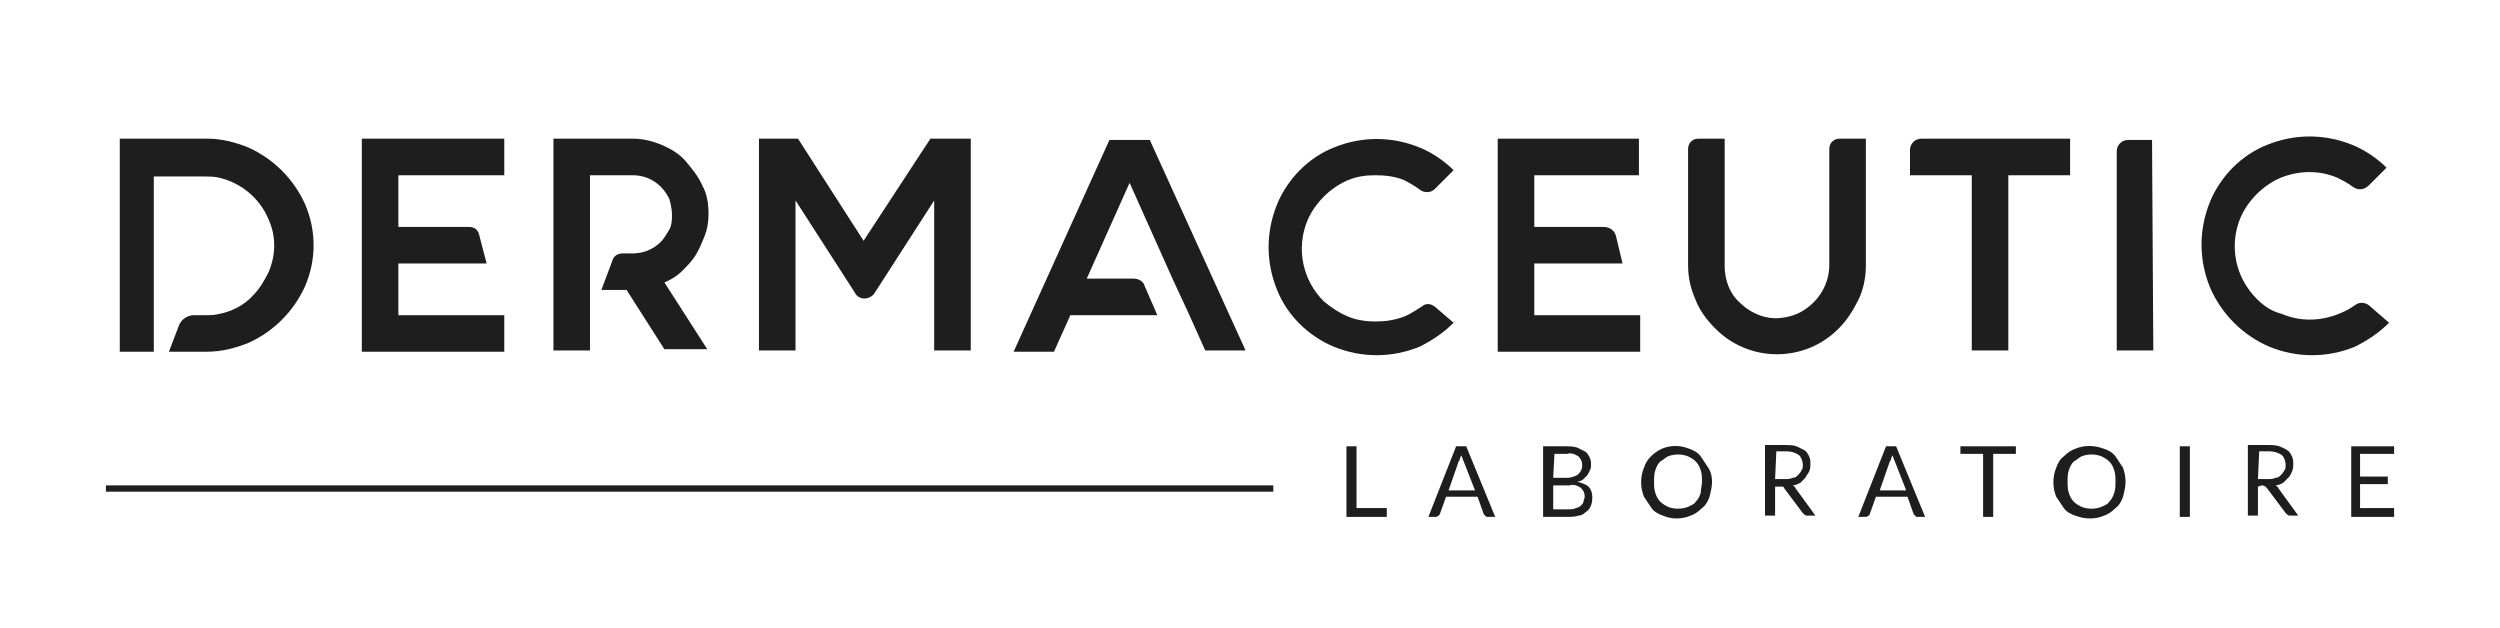 <?xml version="1.0" encoding="utf-8"?>
<!-- Generator: Adobe Illustrator 26.3.1, SVG Export Plug-In . SVG Version: 6.00 Build 0)  -->
<svg version="1.1" id="Mode_Isolation" xmlns="http://www.w3.org/2000/svg" xmlns:xlink="http://www.w3.org/1999/xlink" x="0px"
	 y="0px" viewBox="0 0 198.3 49.8" style="enable-background:new 0 0 198.3 49.8;" xml:space="preserve">
<style type="text/css">
	.st0{fill:#1E1E1E;}
</style>
<g>
	<path class="st0" d="M19.7,11.7c2,0.9,3.6,2.5,4.5,4.5c0.9,2.1,0.9,4.4,0,6.5c-0.9,2-2.5,3.6-4.5,4.5c-1,0.4-2.1,0.7-3.3,0.7h-3
		l0.8-2.1c0.2-0.5,0.7-0.8,1.2-0.8h0.9c0.4,0,0.7,0,1.1-0.1c1-0.2,2-0.7,2.7-1.5c0.5-0.5,0.9-1.2,1.2-1.8c0.6-1.4,0.6-2.9,0-4.2
		c-0.7-1.7-2.2-2.9-3.9-3.3c-0.4-0.1-0.8-0.1-1.1-0.1h-4.1v13.9H9.5V11h7C17.6,11,18.7,11.3,19.7,11.7"/>
	<path class="st0" d="M31.6,13.9V18h5.6c0.4,0,0.7,0.2,0.8,0.6l0.6,2.3h-7v4.1H40v2.9H28.7V11H40v2.9H31.6z"/>
	<path class="st0" d="M56.2,17c0,0.6-0.1,1.2-0.3,1.7c-0.2,0.5-0.4,1-0.7,1.5c-0.3,0.5-0.7,0.9-1.1,1.3c-0.4,0.4-0.9,0.7-1.4,0.9
		l3.4,5.3h-3.4l-3-4.7h-2l0.9-2.4c0.1-0.3,0.4-0.5,0.8-0.5h0.8c0.8,0,1.6-0.3,2.2-0.9c0.3-0.3,0.5-0.7,0.7-1
		c0.2-0.4,0.2-0.8,0.2-1.2c0-0.4-0.1-0.8-0.2-1.2c-0.2-0.4-0.4-0.7-0.7-1c-0.6-0.6-1.4-0.9-2.2-0.9h-3.4v13.9h-2.9V11h6.3
		c0.8,0,1.6,0.2,2.3,0.5c0.7,0.3,1.4,0.7,1.9,1.3c0.5,0.6,1,1.2,1.3,1.9C56.1,15.4,56.2,16.2,56.2,17"/>
	<path class="st0" d="M77,11v16.8h-2.9V15.9l-4.7,7.3c-0.2,0.4-0.8,0.6-1.2,0.4c-0.2-0.1-0.3-0.2-0.4-0.4l-4.7-7.3v11.9h-2.9V11h3.1
		l5.2,8.1l5.3-8.1H77z"/>
	<path class="st0" d="M98.8,27.8h-3.2l-1.3-2.9L93,22.1l-3.4-7.6l-3.4,7.6h3.7c0.4,0,0.8,0.2,0.9,0.6l1,2.3h-6.9l-1.3,2.9h-3.2
		L88,11.1h3.2L98.8,27.8z"/>
	<path class="st0" d="M115.3,25.6c-0.8,0.8-1.7,1.4-2.7,1.9c-2.2,0.9-4.6,0.9-6.8,0c-1-0.4-2-1.1-2.7-1.8c-0.8-0.8-1.4-1.7-1.8-2.7
		c-0.9-2.2-0.9-4.6,0-6.8c0.4-1,1.1-2,1.8-2.7c0.8-0.8,1.7-1.4,2.7-1.8c2.2-0.9,4.6-0.9,6.8,0c1,0.4,2,1.1,2.7,1.8l-1.5,1.5
		c-0.3,0.3-0.8,0.3-1.1,0.1c-0.4-0.3-0.9-0.6-1.3-0.8c-0.7-0.3-1.5-0.4-2.3-0.4c-0.8,0-1.5,0.1-2.2,0.4c-1.4,0.6-2.6,1.8-3.2,3.2
		c-0.9,2.2-0.4,4.7,1.3,6.4c0.6,0.5,1.2,0.9,1.9,1.2c0.7,0.3,1.5,0.4,2.2,0.4c0.8,0,1.5-0.1,2.3-0.4c0.5-0.2,0.9-0.5,1.4-0.8
		c0.3-0.3,0.8-0.2,1.1,0.1L115.3,25.6z"/>
	<path class="st0" d="M121.7,13.9V18h5.5c0.5,0,0.9,0.3,1,0.8l0.5,2.1h-7v4.1h8.4v2.9h-11.3V11H130v2.9H121.7z"/>
	<path class="st0" d="M148,11v10.1c0,0.9-0.2,1.9-0.6,2.7c-0.4,0.8-0.9,1.6-1.5,2.2c-2.7,2.8-7.2,2.8-9.9,0c0,0,0,0,0,0
		c-0.6-0.6-1.2-1.4-1.5-2.2c-0.4-0.9-0.6-1.8-0.6-2.7v-9.3c0-0.4,0.3-0.8,0.8-0.8l0,0h2.1v10.1c0,1.1,0.4,2.2,1.2,2.9
		c0.9,0.9,2.2,1.4,3.4,1.2c0.8-0.1,1.5-0.4,2.1-0.9c1-0.8,1.6-2,1.6-3.3v-9.2c0-0.5,0.4-0.8,0.8-0.8c0,0,0,0,0,0H148z"/>
	<path class="st0" d="M164.2,13.9h-4.9v13.9h-2.9V13.9h-4.9v-2c0-0.5,0.4-0.9,0.9-0.9h11.8V13.9z"/>
	<path class="st0" d="M170.8,27.8h-2.9V12c0-0.5,0.4-0.9,0.9-0.9h1.9L170.8,27.8z"/>
	<path class="st0" d="M189.5,25.6c-0.8,0.8-1.7,1.4-2.7,1.9c-2.2,0.9-4.6,0.9-6.8,0c-2.1-0.9-3.8-2.6-4.7-4.7
		c-0.9-2.2-0.9-4.6,0-6.8c0.4-1,1.1-2,1.8-2.7c0.8-0.8,1.7-1.4,2.7-1.8c2.2-0.9,4.6-0.9,6.8,0c1,0.4,2,1.1,2.7,1.8l-1.4,1.4
		c-0.4,0.4-0.9,0.4-1.3,0.1c-0.4-0.3-0.8-0.5-1.2-0.7c-1.4-0.6-3-0.6-4.5,0c-1.4,0.6-2.6,1.8-3.2,3.2c-0.9,2.2-0.4,4.7,1.3,6.4
		c0.6,0.6,1.2,1,2,1.2c1.4,0.6,3,0.6,4.5,0c0.5-0.2,0.9-0.4,1.3-0.7c0.4-0.3,0.9-0.2,1.2,0.1L189.5,25.6z"/>
	<rect x="8.4" y="38.5" class="st0" width="92.6" height="0.5"/>
	<polygon class="st0" points="106.8,35.4 106.8,41 110,41 110,40.3 107.6,40.3 107.6,35.4 	"/>
	<path class="st0" d="M118.6,41H118c-0.1,0-0.1,0-0.2-0.1c0,0-0.1-0.1-0.1-0.1l-0.5-1.4h-2.5l-0.5,1.4c0,0-0.1,0.1-0.1,0.1
		c0,0-0.1,0.1-0.2,0.1h-0.6l2.2-5.6h0.8L118.6,41z M114.9,38.9h2.1l-0.9-2.3c-0.1-0.2-0.1-0.3-0.2-0.5c0,0.1-0.1,0.2-0.1,0.3
		c0,0.1-0.1,0.2-0.1,0.2L114.9,38.9z"/>
	<path class="st0" d="M122.4,41v-5.6h1.8c0.3,0,0.6,0,0.9,0.1c0.2,0.1,0.4,0.2,0.6,0.3c0.2,0.1,0.3,0.3,0.4,0.5
		c0.1,0.2,0.1,0.4,0.1,0.6c0,0.1,0,0.3-0.1,0.4c0,0.1-0.1,0.2-0.2,0.4c-0.1,0.1-0.2,0.2-0.3,0.3c-0.1,0.1-0.3,0.2-0.5,0.2
		c0.3,0.1,0.7,0.2,0.9,0.4c0.2,0.2,0.3,0.5,0.3,0.8c0,0.2,0,0.4-0.1,0.7c-0.1,0.2-0.2,0.4-0.4,0.5c-0.2,0.2-0.4,0.3-0.6,0.3
		c-0.3,0.1-0.6,0.1-0.8,0.1L122.4,41z M123.2,37.9h1c0.2,0,0.4,0,0.6-0.1c0.1,0,0.3-0.1,0.4-0.2c0.1-0.1,0.2-0.2,0.2-0.3
		c0.1-0.1,0.1-0.3,0.1-0.4c0-0.3-0.1-0.5-0.3-0.7c-0.3-0.2-0.6-0.3-0.9-0.2h-1L123.2,37.9z M123.2,38.4v2h1.2c0.2,0,0.4,0,0.6-0.1
		c0.1,0,0.3-0.1,0.4-0.2c0.1-0.1,0.2-0.2,0.2-0.3c0-0.1,0.1-0.3,0.1-0.4c0-0.3-0.1-0.5-0.3-0.7c-0.3-0.2-0.6-0.3-0.9-0.2H123.2z"/>
	<path class="st0" d="M135.8,38.2c0,0.4-0.1,0.8-0.2,1.2c-0.1,0.3-0.3,0.7-0.6,0.9c-0.3,0.3-0.6,0.5-0.9,0.6c-0.7,0.3-1.5,0.3-2.2,0
		c-0.3-0.1-0.7-0.3-0.9-0.6c-0.2-0.3-0.4-0.6-0.6-0.9c-0.3-0.7-0.3-1.6,0-2.3c0.2-0.7,0.8-1.2,1.4-1.5c0.7-0.3,1.5-0.3,2.2,0
		c0.3,0.1,0.7,0.3,0.9,0.6c0.2,0.3,0.4,0.6,0.6,0.9C135.7,37.4,135.8,37.8,135.8,38.2 M135,38.2c0-0.3,0-0.6-0.1-0.9
		c-0.1-0.3-0.2-0.5-0.4-0.7c-0.2-0.2-0.4-0.3-0.6-0.4c-0.5-0.2-1.1-0.2-1.6,0c-0.2,0.1-0.4,0.3-0.6,0.4c-0.2,0.2-0.3,0.4-0.4,0.7
		c-0.1,0.3-0.1,0.6-0.1,0.9c0,0.3,0,0.6,0.1,0.9c0.1,0.3,0.2,0.5,0.4,0.7c0.2,0.2,0.4,0.3,0.6,0.4c0.5,0.2,1.1,0.2,1.6,0
		c0.2-0.1,0.5-0.2,0.6-0.4c0.2-0.2,0.3-0.4,0.4-0.7C134.9,38.8,135,38.5,135,38.2"/>
	<path class="st0" d="M140.8,38.6v2.3H140v-5.6h1.6c0.3,0,0.6,0,0.9,0.1c0.2,0.1,0.4,0.2,0.6,0.3c0.2,0.1,0.3,0.3,0.4,0.5
		c0.1,0.2,0.1,0.4,0.1,0.6c0,0.2,0,0.4-0.1,0.6c-0.1,0.2-0.2,0.3-0.3,0.5c-0.1,0.1-0.3,0.3-0.4,0.4c-0.2,0.1-0.4,0.2-0.6,0.2
		c0.1,0.1,0.2,0.1,0.2,0.2l1.6,2.2h-0.7c-0.1,0-0.2-0.1-0.3-0.2l-1.5-2c0-0.1-0.1-0.1-0.1-0.1c-0.1,0-0.2,0-0.2,0L140.8,38.6z
		 M140.8,38h0.8c0.2,0,0.4,0,0.6-0.1c0.2,0,0.3-0.1,0.4-0.2c0.1-0.1,0.2-0.2,0.3-0.4c0.1-0.1,0.1-0.3,0.1-0.4c0-0.3-0.1-0.6-0.3-0.8
		c-0.3-0.2-0.6-0.3-1-0.3h-0.8L140.8,38z"/>
	<path class="st0" d="M152.7,41h-0.6c-0.1,0-0.1,0-0.2-0.1c0,0-0.1-0.1-0.1-0.1l-0.5-1.4h-2.5l-0.5,1.4c0,0,0,0.1-0.1,0.1
		c0,0-0.1,0.1-0.2,0.1h-0.6l2.2-5.6h0.8L152.7,41z M149.1,38.9h2.1l-0.9-2.3c-0.1-0.2-0.1-0.3-0.2-0.5c0,0.1-0.1,0.2-0.1,0.3
		c0,0.1-0.1,0.2-0.1,0.2L149.1,38.9z"/>
	<polygon class="st0" points="155.5,35.4 155.5,36 157.3,36 157.3,41 158.1,41 158.1,36 159.9,36 159.9,35.4 	"/>
	<path class="st0" d="M168.6,38.2c0,0.4-0.1,0.8-0.2,1.2c-0.1,0.3-0.3,0.7-0.6,0.9c-0.3,0.3-0.6,0.5-0.9,0.6c-0.7,0.3-1.5,0.3-2.3,0
		c-0.3-0.1-0.7-0.3-0.9-0.6c-0.2-0.3-0.4-0.6-0.6-0.9c-0.3-0.7-0.3-1.6,0-2.3c0.1-0.3,0.3-0.7,0.6-0.9c0.3-0.3,0.6-0.5,0.9-0.6
		c0.7-0.3,1.5-0.3,2.3,0c0.3,0.1,0.7,0.3,0.9,0.6c0.2,0.3,0.4,0.6,0.6,0.9C168.5,37.4,168.6,37.8,168.6,38.2 M167.8,38.2
		c0-0.3,0-0.6-0.1-0.9c-0.1-0.3-0.2-0.5-0.4-0.7c-0.2-0.2-0.4-0.3-0.6-0.4c-0.5-0.2-1.1-0.2-1.6,0c-0.2,0.1-0.4,0.3-0.6,0.4
		c-0.2,0.2-0.3,0.4-0.4,0.7c-0.1,0.3-0.1,0.6-0.1,0.9c0,0.3,0,0.6,0.1,0.9c0.1,0.3,0.2,0.5,0.4,0.7c0.2,0.2,0.4,0.3,0.6,0.4
		c0.5,0.2,1.1,0.2,1.6,0c0.2-0.1,0.5-0.2,0.6-0.4c0.2-0.2,0.3-0.4,0.4-0.7C167.8,38.8,167.8,38.5,167.8,38.2"/>
	<rect x="172.9" y="35.4" class="st0" width="0.8" height="5.6"/>
	<path class="st0" d="M179.1,38.6v2.3h-0.8v-5.6h1.6c0.3,0,0.6,0,0.9,0.1c0.2,0.1,0.5,0.2,0.6,0.3c0.2,0.1,0.3,0.3,0.4,0.5
		c0.1,0.2,0.1,0.4,0.1,0.6c0,0.2,0,0.4-0.1,0.6c-0.1,0.2-0.1,0.3-0.3,0.5c-0.1,0.1-0.3,0.3-0.4,0.4c-0.2,0.1-0.4,0.2-0.6,0.2
		c0.1,0.1,0.2,0.1,0.2,0.2l1.6,2.2h-0.7c-0.1,0-0.2-0.1-0.3-0.2l-1.5-2c-0.1-0.1-0.2-0.2-0.4-0.2L179.1,38.6z M179.1,38h0.8
		c0.2,0,0.4,0,0.6-0.1c0.2,0,0.3-0.1,0.4-0.2c0.1-0.1,0.2-0.2,0.3-0.4c0.1-0.1,0.1-0.3,0.1-0.4c0-0.3-0.1-0.6-0.3-0.8
		c-0.3-0.2-0.6-0.3-1-0.3h-0.8L179.1,38z"/>
	<polygon class="st0" points="186.5,35.4 186.5,41 189.9,41 189.9,40.3 187.2,40.3 187.2,38.4 189.4,38.4 189.4,37.8 187.2,37.8 
		187.2,36 189.9,36 189.9,35.4 	"/>
</g>
</svg>
